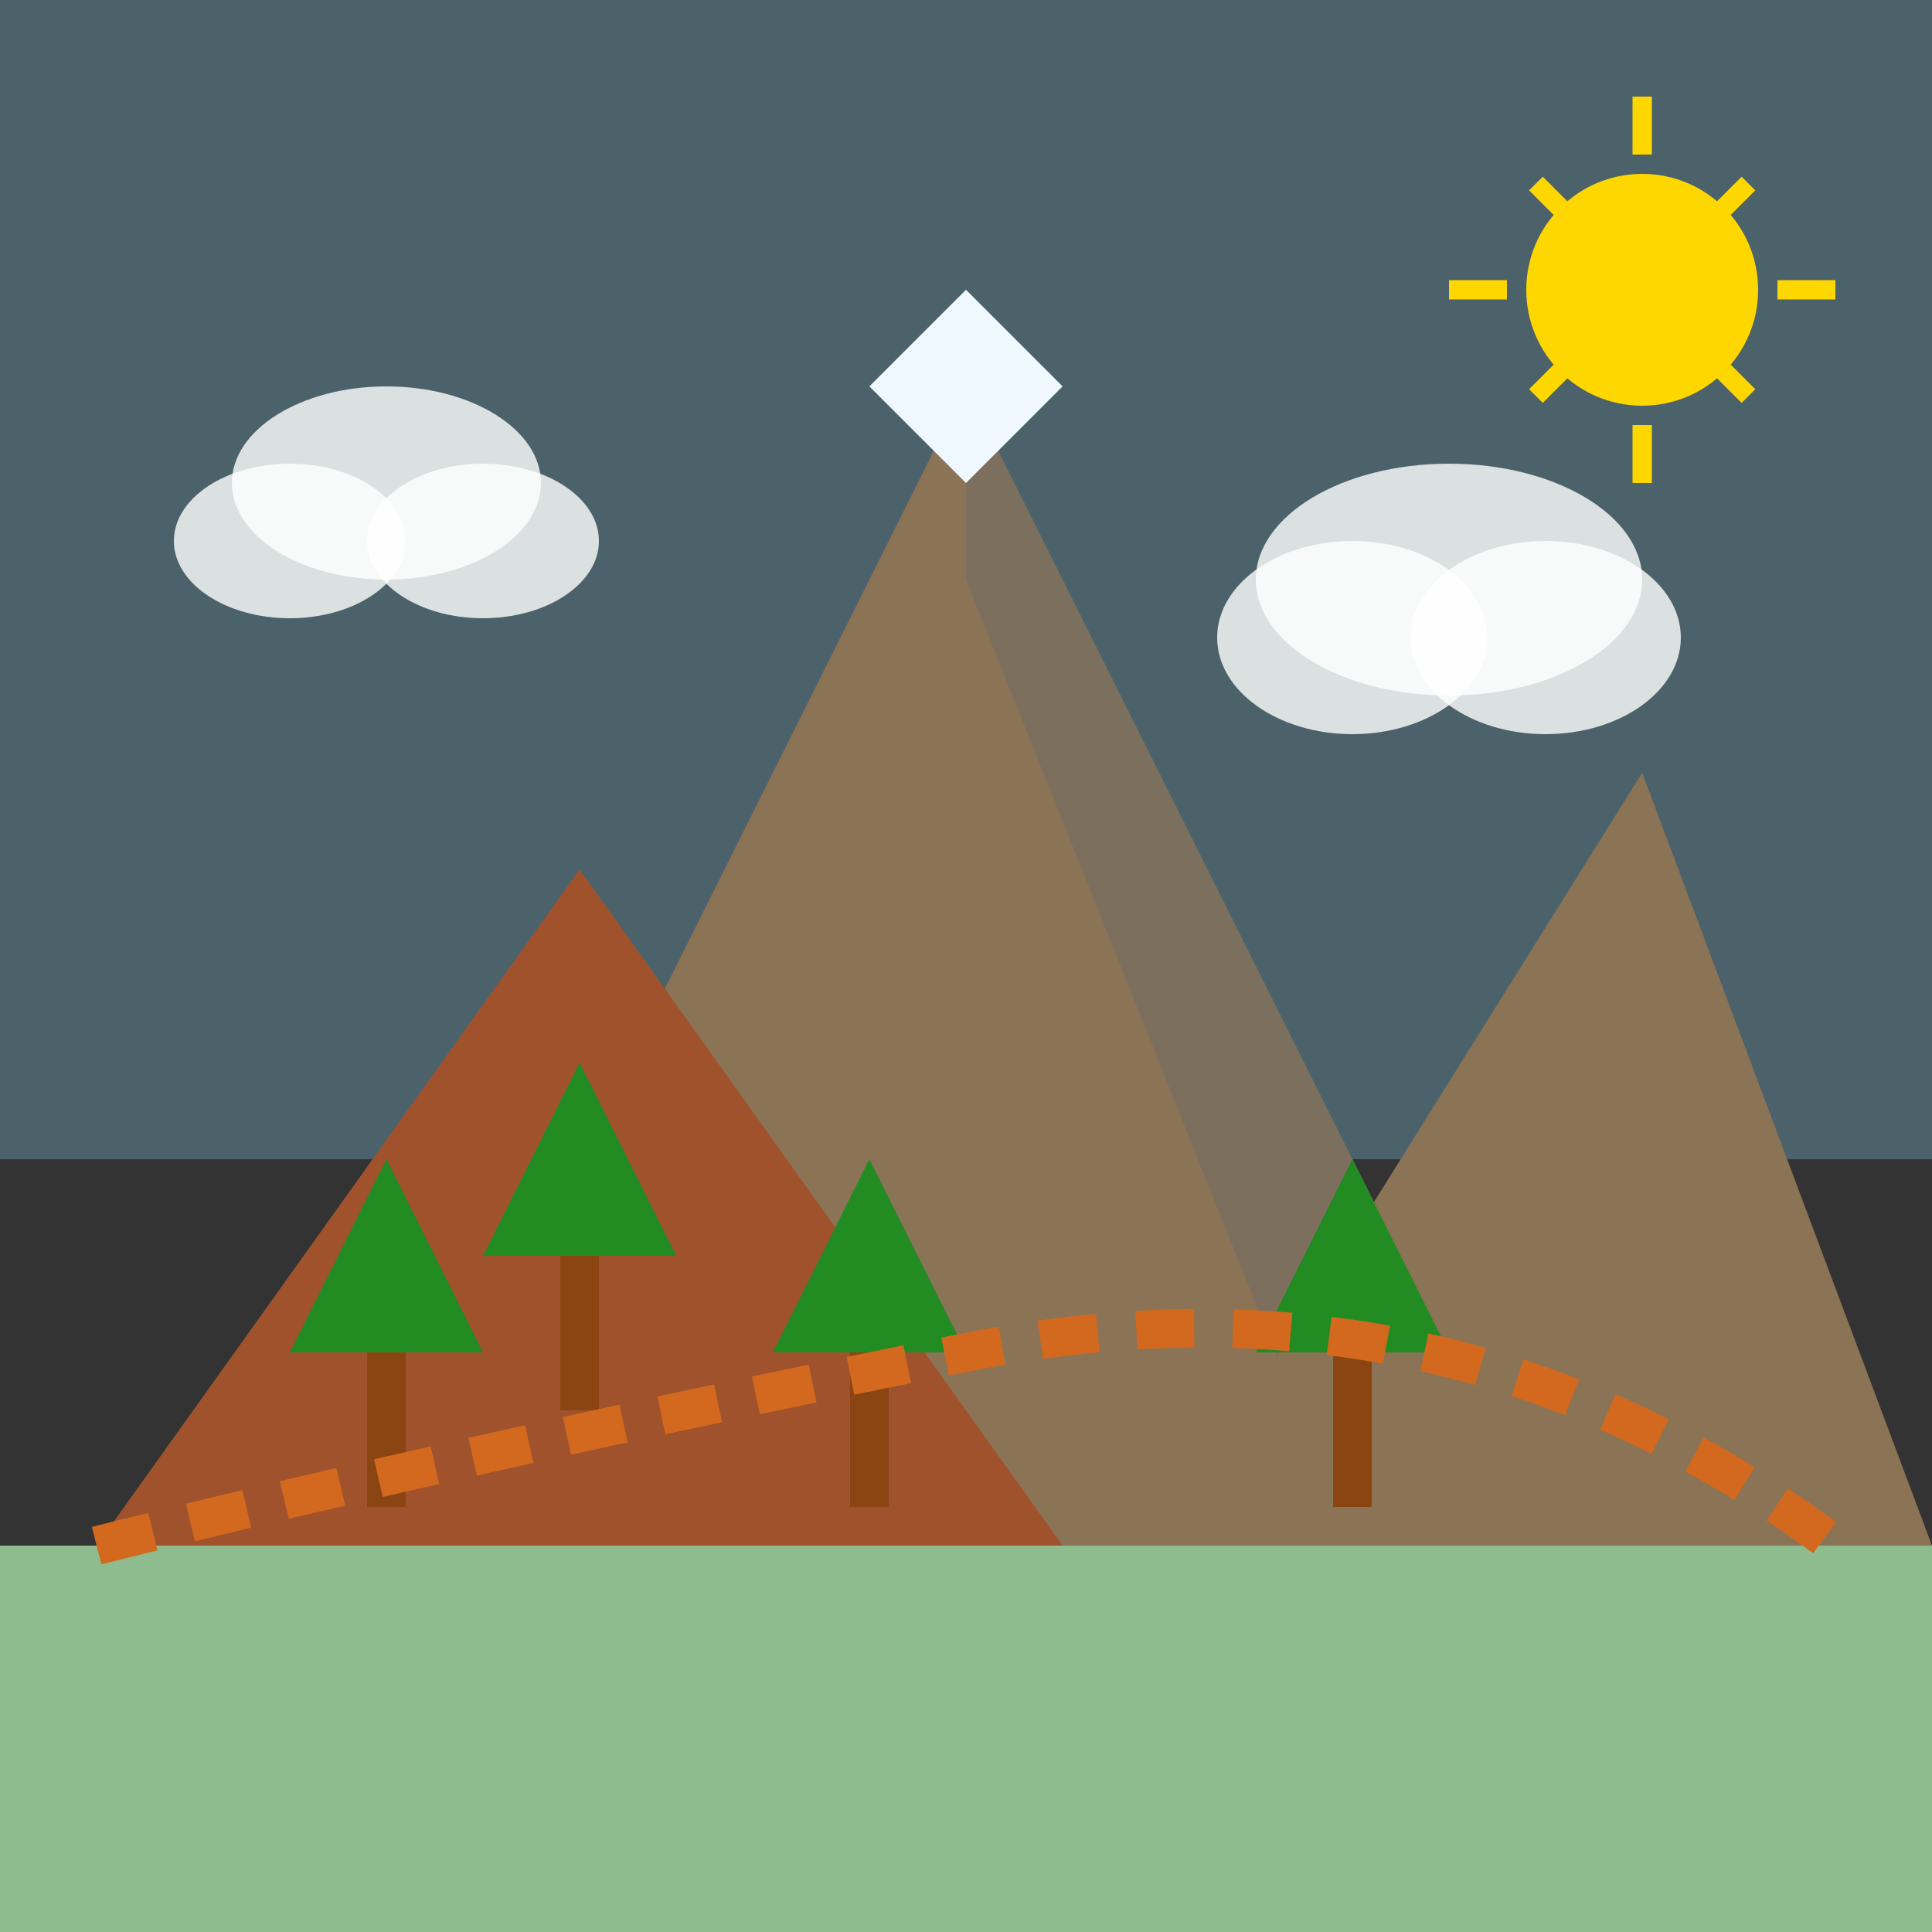 <svg xmlns="http://www.w3.org/2000/svg" viewBox="0 0 100 100" fill="#e74c3c">
  <rect x="0" y="0" width="100" height="100" fill="#333333" stroke="none"/>
  <!-- Background sky -->
  <rect x="0" y="0" width="100" height="60" fill="#87CEEB" opacity="0.3"/>
  
  <!-- Main mountain (Hallasan) -->
  <polygon points="20,80 50,20 80,80" fill="#8B7355"/>
  
  <!-- Mountain shading -->
  <polygon points="50,20 80,80 70,80 50,30" fill="#696969" opacity="0.4"/>
  
  <!-- Secondary mountain -->
  <polygon points="5,80 30,45 55,80" fill="#A0522D"/>
  
  <!-- Third mountain -->
  <polygon points="60,80 85,40 100,80" fill="#8B7355"/>
  
  <!-- Snow cap on main peak -->
  <polygon points="45,20 50,15 55,20 50,25" fill="#F0F8FF"/>
  
  <!-- Trees on mountainside -->
  <!-- Tree 1 -->
  <polygon points="25,65 30,55 35,65" fill="#228B22"/>
  <rect x="29" y="65" width="2" height="8" fill="#8B4513"/>
  
  <!-- Tree 2 -->
  <polygon points="40,70 45,60 50,70" fill="#228B22"/>
  <rect x="44" y="70" width="2" height="8" fill="#8B4513"/>
  
  <!-- Tree 3 -->
  <polygon points="65,70 70,60 75,70" fill="#228B22"/>
  <rect x="69" y="70" width="2" height="8" fill="#8B4513"/>
  
  <!-- Tree 4 -->
  <polygon points="15,70 20,60 25,70" fill="#228B22"/>
  <rect x="19" y="70" width="2" height="8" fill="#8B4513"/>
  
  <!-- Clouds -->
  <ellipse cx="20" cy="25" rx="8" ry="5" fill="#FFFFFF" opacity="0.8"/>
  <ellipse cx="15" cy="28" rx="6" ry="4" fill="#FFFFFF" opacity="0.8"/>
  <ellipse cx="25" cy="28" rx="6" ry="4" fill="#FFFFFF" opacity="0.8"/>
  
  <ellipse cx="75" cy="30" rx="10" ry="6" fill="#FFFFFF" opacity="0.8"/>
  <ellipse cx="70" cy="33" rx="7" ry="5" fill="#FFFFFF" opacity="0.8"/>
  <ellipse cx="80" cy="33" rx="7" ry="5" fill="#FFFFFF" opacity="0.8"/>
  
  <!-- Ground/base -->
  <rect x="0" y="80" width="100" height="20" fill="#8FBC8F"/>
  
  <!-- Hiking trail -->
  <path d="M 5,80 Q 25,75 50,70 Q 75,65 95,80" stroke="#D2691E" stroke-width="2" fill="none" stroke-dasharray="3,2"/>
  
  <!-- Sun -->
  <circle cx="85" cy="15" r="6" fill="#FFD700"/>
  <g stroke="#FFD700" stroke-width="1">
    <line x1="85" y1="5" x2="85" y2="8"/>
    <line x1="85" y1="22" x2="85" y2="25"/>
    <line x1="75" y1="15" x2="78" y2="15"/>
    <line x1="92" y1="15" x2="95" y2="15"/>
    <line x1="79.5" y1="9.5" x2="81.5" y2="11.5"/>
    <line x1="88.5" y1="18.5" x2="90.5" y2="20.5"/>
    <line x1="79.5" y1="20.5" x2="81.5" y2="18.5"/>
    <line x1="88.5" y1="11.5" x2="90.5" y2="9.5"/>
  </g>
</svg>
